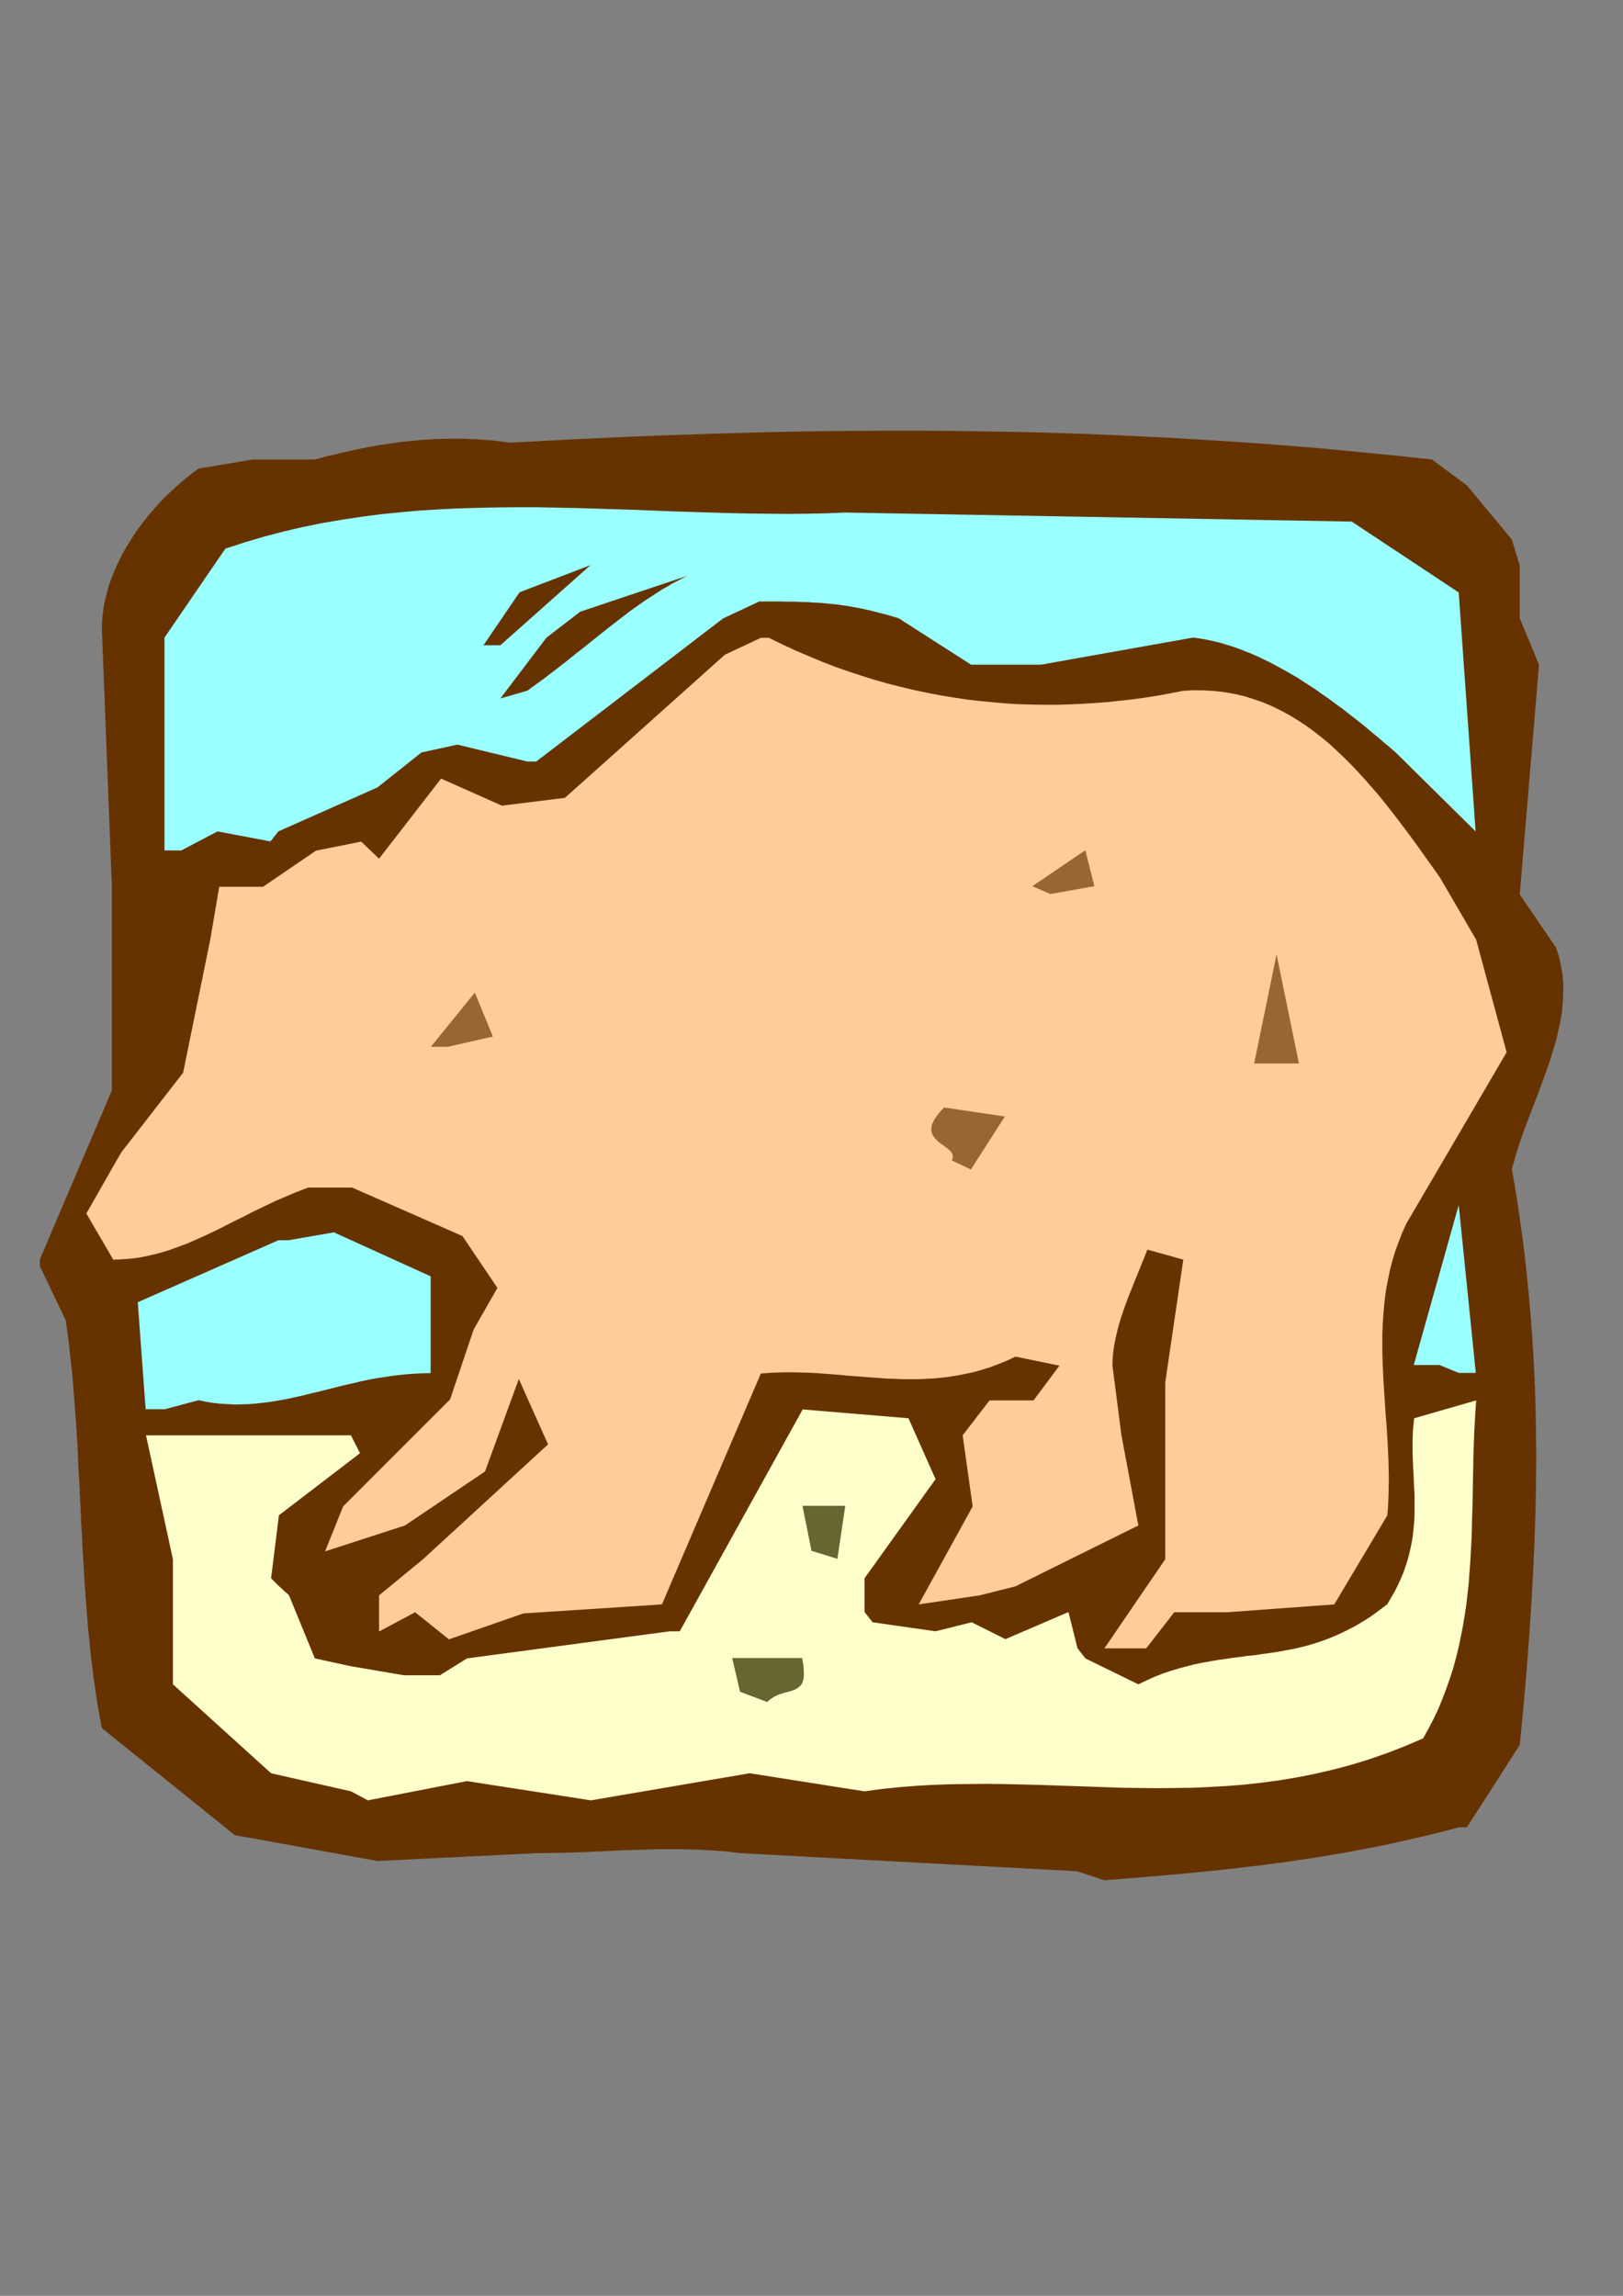 <?xml version="1.0" encoding="utf-8"?>
<!-- Created by UniConvertor 2.0rc4 (https://sk1project.net/) -->
<svg xmlns="http://www.w3.org/2000/svg" height="841.89pt" viewBox="0 0 595.276 841.89" width="595.276pt" version="1.1" xmlns:xlink="http://www.w3.org/1999/xlink" id="dc0e8470-f610-11ea-bdba-dcc15c148e23">

<rect x="0" y="0" width="595.276" height="841.89" fill="#808080" stroke="none"/>

<g>
	<path style="fill:#663300;" d="M 395.054,686.193 L 271.574,679.569 269.126,679.281 266.75,678.993 264.302,678.777 261.926,678.633 259.55,678.489 257.246,678.345 254.87,678.273 252.566,678.201 250.262,678.129 247.958,678.129 245.654,678.129 243.35,678.129 241.046,678.129 238.742,678.201 236.438,678.273 234.206,678.345 231.902,678.417 229.598,678.489 227.294,678.561 224.99,678.705 222.686,678.777 220.382,678.921 218.078,678.993 215.774,679.137 213.47,679.209 211.094,679.281 208.79,679.353 206.414,679.425 204.038,679.497 201.59,679.497 199.214,679.569 196.766,679.569 138.518,682.449 86.102,672.945 37.358,633.705 36.494,629.097 35.702,624.561 34.982,619.881 34.334,615.273 33.758,610.665 33.182,605.985 32.75,601.305 32.246,596.625 31.886,591.945 31.526,587.265 31.166,582.513 30.878,577.833 30.59,573.081 30.302,568.401 30.086,563.649 29.798,558.897 29.582,554.217 29.366,549.465 29.15,544.785 28.862,540.033 28.646,535.353 28.43,530.601 28.142,525.921 27.854,521.241 27.494,516.561 27.134,511.881 26.774,507.201 26.342,502.593 25.838,497.985 25.334,493.305 24.758,488.769 24.11,484.161 14.606,464.289 14.606,463.497 14.606,462.849 14.606,462.417 14.606,462.129 14.606,461.985 14.606,461.913 14.606,461.841 14.606,461.841 41.03,399.849 41.03,325.113 37.358,230.505 37.43,228.705 37.502,226.833 37.718,224.961 37.934,223.089 38.294,221.145 38.726,219.273 39.23,217.329 39.734,215.385 40.382,213.441 41.102,211.497 41.894,209.553 42.686,207.681 43.622,205.737 44.558,203.793 45.638,201.849 46.718,199.905 47.942,198.033 49.166,196.089 50.462,194.217 51.83,192.345 53.27,190.473 54.71,188.673 56.294,186.873 57.878,185.073 59.534,183.273 61.262,181.545 63.062,179.889 64.934,178.161 66.806,176.505 68.75,174.921 70.766,173.337 72.854,171.825 92.654,168.513 115.406,168.513 117.566,167.937 119.726,167.361 121.886,166.857 124.046,166.353 126.206,165.849 128.366,165.345 130.526,164.841 132.758,164.409 134.918,163.977 137.078,163.617 139.238,163.185 141.47,162.897 143.63,162.537 145.862,162.249 148.022,161.961 150.254,161.745 152.486,161.529 154.718,161.313 156.95,161.169 159.182,161.025 161.486,160.953 163.718,160.881 166.022,160.881 168.326,160.881 170.63,160.881 172.934,161.025 175.31,161.097 177.686,161.313 180.062,161.457 182.438,161.745 184.814,162.033 187.262,162.321 198.134,161.745 209.006,161.169 219.806,160.665 230.534,160.161 241.262,159.729 251.918,159.369 262.574,159.009 273.158,158.721 283.742,158.433 294.326,158.217 304.838,158.073 315.35,158.001 325.79,157.929 336.302,157.929 346.742,158.001 357.182,158.145 367.622,158.289 378.062,158.505 388.43,158.793 398.87,159.153 409.31,159.585 419.75,160.089 430.19,160.593 440.702,161.241 451.142,161.889 461.654,162.609 472.166,163.401 482.75,164.265 493.334,165.273 503.918,166.281 514.574,167.361 525.23,168.513 538.046,178.017 554.534,197.889 557.414,207.393 557.414,226.761 564.47,243.753 557.414,327.993 570.662,347.433 571.526,349.953 572.174,352.401 572.678,354.921 573.11,357.441 573.326,360.033 573.398,362.553 573.326,365.145 573.182,367.665 572.966,370.257 572.606,372.849 572.102,375.441 571.526,378.033 570.95,380.625 570.23,383.217 569.438,385.809 568.646,388.401 567.782,390.993 566.846,393.585 565.91,396.177 564.974,398.769 564.038,401.289 563.03,403.881 562.022,406.473 561.086,408.993 560.078,411.513 559.142,414.033 558.278,416.553 557.414,419.001 556.622,421.521 555.83,423.969 555.182,426.345 554.534,428.793 555.686,435.489 556.766,442.257 557.702,448.881 558.638,455.577 559.43,462.201 560.15,468.897 560.798,475.521 561.374,482.073 561.878,488.697 562.31,495.249 562.67,501.873 562.958,508.425 563.174,514.977 563.318,521.529 563.39,528.081 563.462,534.633 563.39,541.185 563.318,547.737 563.174,554.289 562.958,560.841 562.742,567.393 562.454,573.945 562.094,580.497 561.734,587.049 561.302,593.601 560.87,600.153 560.366,606.777 559.862,613.401 559.286,619.953 558.71,626.577 558.062,633.273 557.414,639.897 538.046,670.065 537.11,670.065 536.39,670.065 535.886,670.065 535.526,670.065 535.31,670.065 535.238,670.065 535.166,670.065 535.166,670.065 530.846,671.217 526.598,672.297 522.35,673.305 518.102,674.313 513.926,675.249 509.75,676.185 505.574,677.049 501.398,677.841 497.294,678.633 493.118,679.425 489.014,680.073 484.91,680.793 480.878,681.441 476.774,682.017 472.742,682.665 468.71,683.169 464.606,683.745 460.646,684.249 456.614,684.681 452.582,685.185 448.622,685.617 444.59,686.049 440.63,686.409 436.67,686.841 432.71,687.201 428.678,687.561 424.718,687.921 420.83,688.209 416.87,688.569 412.91,688.857 408.95,689.217 404.99,689.505 395.054,686.193 Z" />
	<path style="fill:#ffffcc;" d="M 128.726,656.889 L 99.422,650.265 63.422,617.649 63.422,616.569 63.422,615.705 63.422,615.129 63.422,614.769 63.422,614.481 63.422,614.409 63.422,614.337 63.422,614.337 63.422,571.785 53.558,526.353 128.726,526.353 129.806,528.513 130.67,530.169 131.246,531.321 131.606,532.113 131.894,532.545 131.966,532.833 132.038,532.905 132.038,532.905 102.302,555.657 99.422,578.769 100.358,579.705 101.078,580.425 101.582,580.929 101.942,581.289 102.158,581.505 102.23,581.577 102.302,581.649 102.302,581.649 103.526,582.729 104.39,583.593 105.11,584.169 105.542,584.529 105.758,584.817 105.902,584.889 105.974,584.961 105.974,584.961 115.478,608.145 128.726,611.025 148.166,614.337 161.342,614.337 171.278,608.145 245.654,598.209 246.878,598.209 247.742,598.209 248.462,598.209 248.894,598.209 249.11,598.209 249.254,598.209 249.326,598.209 249.326,598.209 294.398,516.849 333.206,520.089 343.142,542.409 317.078,578.769 317.078,591.153 318.086,592.377 318.806,593.313 319.31,593.961 319.67,594.393 319.886,594.681 319.958,594.825 320.03,594.897 320.03,594.897 343.142,598.209 356.39,594.897 368.774,601.089 391.886,591.153 395.198,604.401 396.134,605.625 396.854,606.561 397.358,607.209 397.718,607.641 397.934,607.929 398.006,608.073 398.078,608.145 398.078,608.145 417.518,617.649 420.542,616.209 423.566,614.841 426.518,613.689 429.47,612.681 432.422,611.817 435.302,611.025 438.182,610.305 440.99,609.729 443.87,609.225 446.678,608.721 449.414,608.361 452.222,607.929 455.03,607.569 457.766,607.209 460.574,606.921 463.31,606.489 466.046,606.129 468.854,605.697 471.59,605.193 474.326,604.689 477.134,604.041 479.942,603.321 482.75,602.457 485.558,601.521 488.366,600.441 491.174,599.217 494.054,597.849 496.934,596.337 499.886,594.609 502.838,592.737 505.79,590.577 508.814,588.273 510.254,585.825 511.622,583.449 512.774,581.145 513.854,578.769 514.79,576.537 515.582,574.233 516.302,572.001 516.878,569.769 517.382,567.609 517.814,565.449 518.174,563.289 518.39,561.129 518.606,559.041 518.75,556.953 518.822,554.865 518.822,552.777 518.822,550.761 518.822,548.673 518.75,546.657 518.606,544.641 518.534,542.553 518.462,540.537 518.318,538.521 518.246,536.505 518.174,534.489 518.102,532.473 518.102,530.385 518.102,528.369 518.174,526.281 518.246,524.265 518.462,522.177 518.678,520.089 541.43,513.537 541.142,517.497 540.926,521.457 540.71,525.417 540.566,529.377 540.422,533.265 540.35,537.225 540.278,541.185 540.206,545.145 540.134,549.105 540.062,553.065 539.918,556.953 539.846,560.913 539.702,564.801 539.486,568.761 539.27,572.649 538.982,576.537 538.694,580.497 538.262,584.385 537.83,588.201 537.254,592.089 536.606,595.977 535.886,599.793 535.094,603.609 534.158,607.425 533.15,611.241 531.926,615.057 530.63,618.801 529.19,622.617 527.678,626.361 525.95,630.033 524.006,633.777 521.99,637.449 515.294,640.329 508.598,642.921 501.974,645.225 495.35,647.241 488.798,648.969 482.246,650.481 475.694,651.777 469.214,652.857 462.806,653.721 456.326,654.441 449.918,654.945 443.582,655.305 437.174,655.593 430.838,655.665 424.502,655.737 418.166,655.665 411.83,655.593 405.494,655.377 399.23,655.161 392.966,654.945 386.63,654.729 380.366,654.513 374.03,654.369 367.766,654.225 361.43,654.153 355.166,654.225 348.83,654.297 342.494,654.513 336.158,654.873 329.822,655.377 323.486,656.025 317.078,656.889 274.958,650.265 216.71,660.201 171.278,653.145 134.918,660.201 128.726,656.889 Z" />
	<path style="fill:#666633;" d="M 271.43,620.385 L 268.55,608.001 294.182,608.001 294.686,610.737 294.83,613.041 294.83,614.913 294.542,616.425 294.038,617.577 293.318,618.441 292.454,619.089 291.518,619.593 290.366,620.025 289.214,620.385 287.918,620.673 286.622,621.105 285.326,621.537 283.958,622.185 282.662,623.049 281.366,624.129 271.43,620.385 Z" />
	<path style="fill:#ffcc99;" d="M 405.062,604.473 L 427.382,571.785 427.382,506.985 434.006,461.913 420.83,458.241 419.678,461.193 418.454,464.145 417.302,467.025 416.15,469.833 415.07,472.569 413.99,475.233 412.982,477.969 412.046,480.561 411.182,483.153 410.39,485.745 409.742,488.265 409.166,490.785 408.662,493.305 408.302,495.825 408.086,498.273 408.014,500.793 411.326,526.353 417.518,559.401 372.446,581.721 359.27,585.033 336.95,588.345 356.75,552.417 353.078,526.353 362.942,513.537 379.07,513.537 388.574,500.793 372.446,497.481 369.422,498.921 366.398,500.145 363.374,501.297 360.35,502.233 357.398,503.097 354.446,503.745 351.494,504.321 348.542,504.825 345.59,505.185 342.638,505.473 339.758,505.617 336.878,505.761 333.998,505.761 331.046,505.761 328.166,505.617 325.358,505.545 322.478,505.329 319.598,505.113 316.718,504.897 313.838,504.681 310.958,504.465 308.078,504.177 305.198,503.961 302.318,503.745 299.438,503.529 296.558,503.385 293.678,503.313 290.798,503.241 287.846,503.241 284.966,503.313 282.014,503.457 279.062,503.673 242.774,588.345 191.942,591.657 164.654,601.161 152.27,591.225 139.022,598.281 139.022,585.033 155.15,571.785 201.014,529.665 190.286,505.689 177.902,539.601 148.526,559.401 119.222,568.905 125.846,552.417 165.086,513.177 173.726,487.545 182.438,472.281 169.622,453.273 129.158,435.489 113.03,435.489 110.582,436.425 108.134,437.361 105.758,438.369 103.454,439.377 101.078,440.385 98.846,441.465 96.542,442.545 94.31,443.625 92.078,444.705 89.918,445.857 87.686,446.937 85.526,448.017 83.366,449.097 81.278,450.177 79.118,451.257 76.958,452.265 74.87,453.273 72.71,454.209 70.622,455.145 68.462,456.081 66.302,456.873 64.142,457.665 61.982,458.457 59.822,459.105 57.59,459.753 55.358,460.257 53.126,460.761 50.894,461.193 48.59,461.481 46.286,461.697 43.91,461.841 41.534,461.913 31.67,444.993 44.414,422.673 67.166,393.369 77.102,344.625 80.414,325.185 96.47,325.185 115.91,311.937 132.47,308.625 139.022,314.889 161.774,285.513 184.094,295.449 207.206,292.569 265.886,240.081 279.062,233.889 280.07,233.889 280.79,233.889 281.294,233.889 281.654,233.889 281.87,233.889 281.942,233.889 282.014,233.889 282.014,233.889 286.838,236.265 291.662,238.497 296.558,240.585 301.382,242.601 306.206,244.473 311.102,246.201 315.926,247.785 320.75,249.297 325.574,250.665 330.398,251.889 335.222,253.041 340.046,254.049 344.87,254.985 349.694,255.777 354.446,256.497 359.27,257.073 364.022,257.505 368.774,257.937 373.526,258.225 378.278,258.369 383.03,258.441 387.71,258.441 392.462,258.297 397.142,258.081 401.822,257.793 406.43,257.433 411.11,256.929 415.718,256.425 420.326,255.777 424.934,255.057 429.47,254.193 434.006,253.329 437.966,253.113 441.782,253.185 445.526,253.401 449.198,253.833 452.798,254.481 456.326,255.273 459.71,256.353 463.094,257.505 466.334,258.873 469.574,260.457 472.67,262.113 475.766,263.985 478.79,265.929 481.742,268.089 484.622,270.321 487.502,272.697 490.238,275.217 492.974,277.809 495.71,280.545 498.374,283.353 500.966,286.233 503.558,289.185 506.15,292.209 508.67,295.377 511.19,298.545 513.638,301.785 516.086,305.025 518.534,308.337 520.982,311.721 523.358,315.105 525.806,318.489 528.182,321.873 541.43,344.625 552.59,385.881 515.798,448.737 514.286,452.049 512.99,455.433 511.766,458.745 510.758,462.057 509.894,465.369 509.174,468.753 508.526,472.065 508.022,475.449 507.662,478.761 507.374,482.145 507.158,485.457 507.014,488.841 507.014,492.153 507.014,495.537 507.086,498.849 507.23,502.233 507.374,505.545 507.59,508.929 507.806,512.241 508.022,515.625 508.238,518.937 508.526,522.321 508.742,525.633 508.958,529.017 509.102,532.329 509.246,535.713 509.318,539.025 509.39,542.409 509.318,545.721 509.246,549.033 509.102,552.417 508.814,555.729 489.374,588.345 450.134,591.225 430.694,591.225 420.398,604.473 405.062,604.473 Z" />
	<path style="fill:#666633;" d="M 297.638,568.689 L 294.326,552.201 310.022,552.201 307.142,571.641 297.638,568.689 Z" />
	<path style="fill:#99ffff;" d="M 53.414,516.777 L 50.534,477.537 102.158,454.785 103.382,454.785 104.318,454.785 104.966,454.785 105.47,454.785 105.686,454.785 105.83,454.785 105.902,454.785 105.902,454.785 122.462,451.905 157.958,468.033 157.958,503.529 154.934,503.601 151.982,503.745 149.03,503.961 146.15,504.249 143.27,504.609 140.534,505.041 137.726,505.473 134.99,505.977 132.326,506.553 129.662,507.201 127.07,507.777 124.406,508.425 121.814,509.073 119.294,509.721 116.702,510.369 114.182,510.945 111.662,511.593 109.07,512.169 106.55,512.745 104.03,513.249 101.51,513.681 98.99,514.113 96.47,514.401 93.95,514.689 91.358,514.905 88.766,514.977 86.174,515.049 83.582,514.905 80.918,514.761 78.254,514.473 75.59,514.041 72.854,513.465 60.47,516.777 53.414,516.777 Z" />
	<path style="fill:#99ffff;" d="M 528.038,500.577 L 518.534,500.577 535.022,441.897 541.286,503.457 535.022,503.457 528.038,500.577 Z" />
	<path style="fill:#996633;" d="M 349.118,425.553 L 349.478,424.473 349.406,423.465 348.974,422.601 348.182,421.737 347.246,420.945 346.166,420.153 345.014,419.361 343.934,418.497 342.998,417.489 342.206,416.481 341.702,415.257 341.558,413.889 341.846,412.305 342.71,410.505 344.15,408.417 346.238,406.113 368.558,409.425 356.102,428.865 349.118,425.553 Z" />
	<path style="fill:#996633;" d="M 459.998,389.985 L 468.206,349.953 476.414,389.985 459.998,389.985 Z" />
	<path style="fill:#996633;" d="M 158.03,383.865 L 174.158,363.993 180.782,380.121 164.222,383.865 158.03,383.865 Z" />
	<path style="fill:#996633;" d="M 378.638,324.969 L 378.638,324.969 378.638,324.969 378.638,324.969 378.638,324.969 398.078,311.793 401.39,324.969 385.262,327.849 378.638,324.969 Z" />
	<path style="fill:#99ffff;" d="M 60.326,311.865 L 60.326,233.817 82.646,201.201 89.702,198.897 96.758,196.809 103.886,194.937 110.942,193.281 118.07,191.841 125.198,190.617 132.326,189.537 139.454,188.601 146.582,187.881 153.782,187.233 160.91,186.801 168.11,186.441 175.238,186.225 182.438,186.081 189.566,186.009 196.694,186.009 203.894,186.153 211.022,186.297 218.15,186.513 225.278,186.729 232.406,186.945 239.534,187.233 246.662,187.521 253.718,187.737 260.846,187.953 267.902,188.169 274.958,188.313 281.942,188.385 288.998,188.457 295.982,188.385 302.966,188.241 309.878,187.953 495.782,191.265 535.022,217.257 541.214,304.881 511.91,275.937 509.75,274.065 507.59,272.265 505.43,270.393 503.198,268.593 501.038,266.721 498.806,264.921 496.574,263.193 494.27,261.393 492.038,259.665 489.734,258.009 487.43,256.281 485.126,254.697 482.822,253.041 480.518,251.529 478.142,250.017 475.838,248.505 473.462,247.137 471.086,245.769 468.71,244.473 466.334,243.177 463.958,242.025 461.582,240.873 459.134,239.793 456.758,238.857 454.382,237.921 451.934,237.057 449.558,236.337 447.182,235.617 444.734,235.041 442.358,234.537 439.91,234.105 437.534,233.817 381.734,243.753 356.174,243.753 329.678,226.761 327.878,226.185 326.078,225.681 324.278,225.177 322.55,224.745 320.894,224.313 319.238,223.881 317.582,223.521 315.998,223.161 314.414,222.873 312.83,222.585 311.318,222.297 309.806,222.081 308.294,221.865 306.782,221.649 305.27,221.505 303.758,221.361 302.318,221.217 300.806,221.073 299.294,221.001 297.782,220.929 296.342,220.785 294.758,220.785 293.246,220.713 291.734,220.641 290.15,220.641 288.566,220.641 286.982,220.569 285.326,220.569 283.67,220.569 281.942,220.569 280.214,220.569 278.486,220.569 265.238,226.761 196.694,279.249 195.614,279.249 194.75,279.249 194.174,279.249 193.814,279.249 193.526,279.249 193.454,279.249 193.382,279.249 193.382,279.249 167.75,273.057 154.574,275.937 138.446,288.753 102.086,304.881 101.15,306.105 100.43,306.969 99.926,307.689 99.566,308.121 99.35,308.337 99.278,308.481 99.206,308.553 99.206,308.553 79.766,304.881 66.518,311.865 60.326,311.865 Z" />
	<path style="fill:#663300;" d="M 183.518,256.137 L 200.438,233.817 212.822,224.313 252.134,211.137 250.262,212.073 248.462,213.009 246.662,213.945 244.862,215.025 243.062,216.033 241.334,217.113 239.606,218.265 237.806,219.417 236.078,220.569 234.35,221.793 232.622,223.017 230.894,224.241 229.238,225.537 227.51,226.833 225.782,228.201 223.982,229.569 222.254,230.937 220.526,232.305 218.726,233.745 216.926,235.185 215.126,236.625 213.326,238.065 211.454,239.505 209.582,241.017 207.71,242.529 205.766,244.041 203.822,245.553 201.806,247.065 199.79,248.649 197.702,250.161 195.614,251.673 193.454,253.257 183.518,256.137 Z" />
	<path style="fill:#663300;" d="M 177.326,236.625 L 190.574,217.185 216.566,207.249 183.518,236.625 177.326,236.625 Z" />
</g>
</svg>